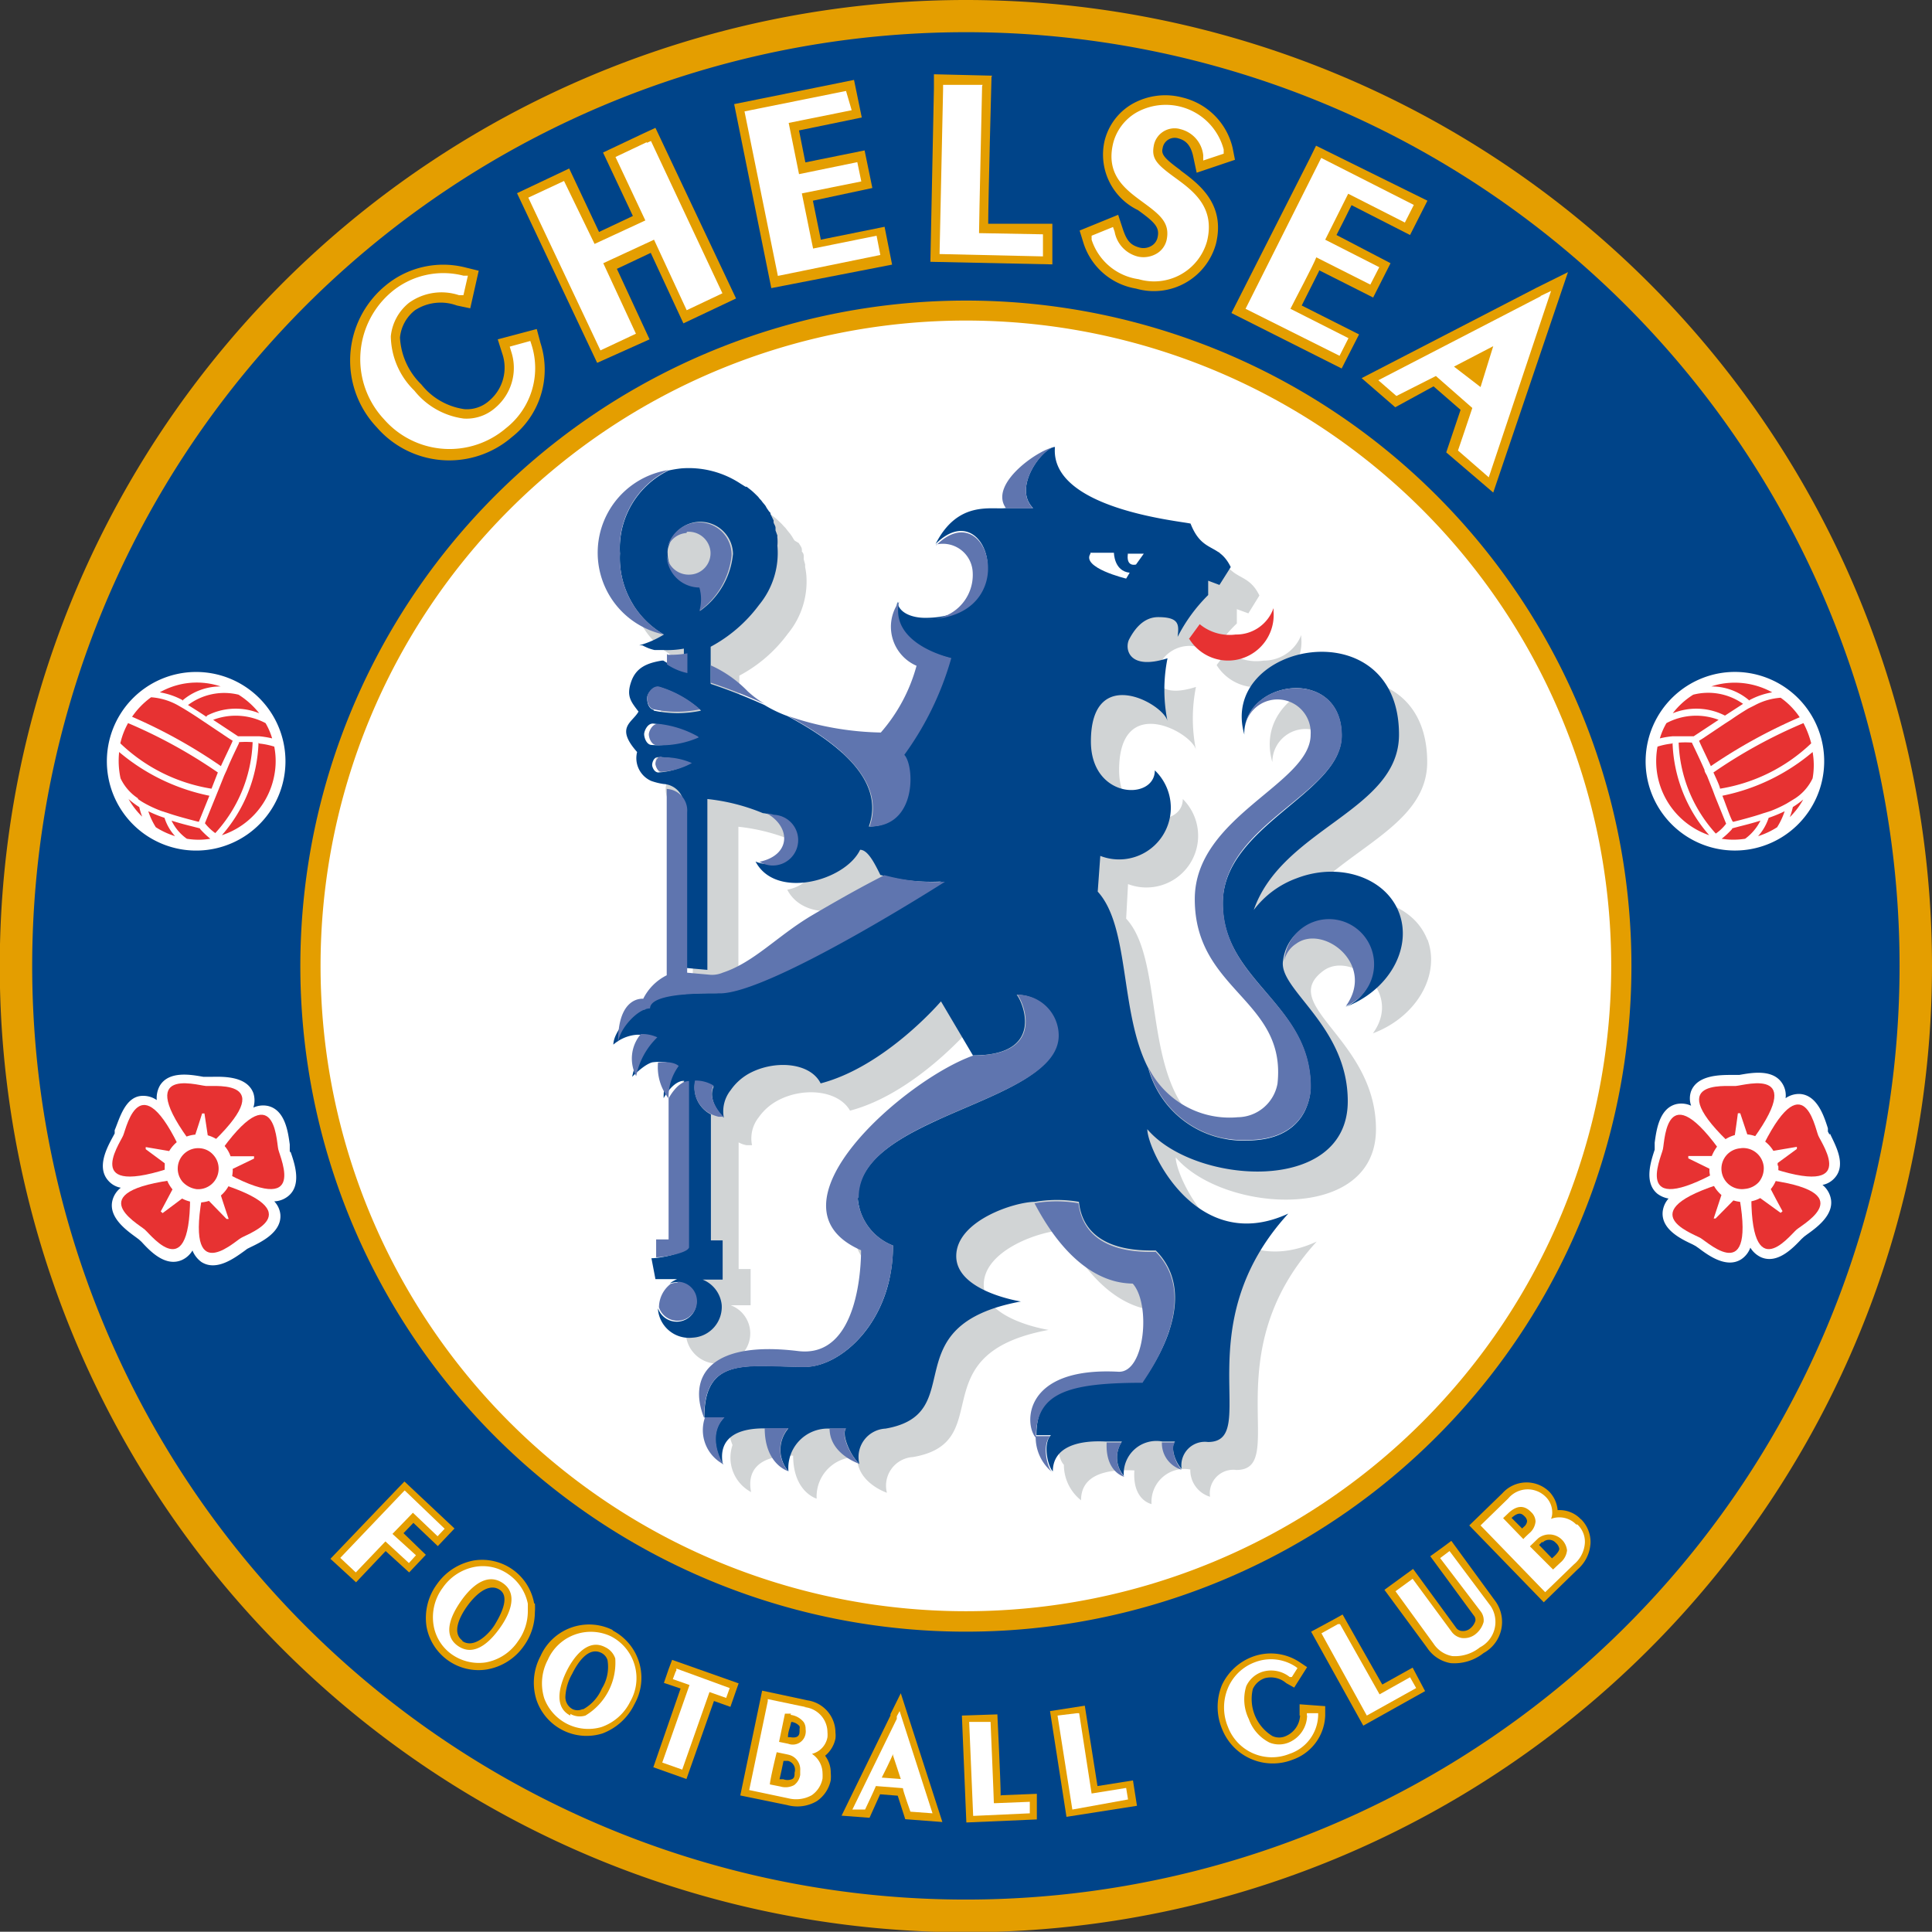 <svg xmlns="http://www.w3.org/2000/svg" viewBox="0 0 82.21 82.2"><rect x="0" y="0" width="82.21" height="82.2" fill="#333333" stroke="none"/><defs><style>.cls-1{fill:#e49e00;}.cls-2{fill:#004489;}.cls-3{fill:#fff;}.cls-4{fill:#d1d4d5;}.cls-5{fill:#e73232;}.cls-6{fill:#5f75af;}</style></defs><g id="layer_2" data-name="layer 2"><g id="Layer_1" data-name="Layer 1"><path id="path3381" class="cls-1" d="M82.21,41.1A41.11,41.11,0,1,1,41.1,0,41.11,41.11,0,0,1,82.21,41.1"/><path id="path3383" class="cls-2" d="M80.83,41.1A39.73,39.73,0,1,1,41.1,1.37,39.72,39.72,0,0,1,80.83,41.1"/><path id="path3385" class="cls-1" d="M69.42,41.1A28.32,28.32,0,1,1,41.1,12.79,28.31,28.31,0,0,1,69.42,41.1"/><path id="path3387" class="cls-3" d="M68.56,41.1A27.46,27.46,0,1,1,41.1,13.64,27.46,27.46,0,0,1,68.56,41.1"/><path id="path3389" class="cls-1" d="M17.58,64.79l1.05,1,.71-.75-2.13-2-.28.29-2.87,3,1.09,1L16.41,66l1,.91.71-.75-.95-.92.45-.47"/><path id="path3391" class="cls-1" d="M22.73,68.23a2.25,2.25,0,0,0-2.56-1.83,2.46,2.46,0,0,0-1.57,1,2.43,2.43,0,0,0-.45,1.82,2.25,2.25,0,0,0,2.56,1.82,2.42,2.42,0,0,0,1.58-1,2.48,2.48,0,0,0,.47-1.44,2.31,2.31,0,0,0,0-.37m-3.07,1.59c-.5-.35-.09-1.09.2-1.49s.86-1,1.36-.69,0,1.17-.2,1.5S20.18,70.2,19.66,69.82Z"/><path id="path3393" class="cls-1" d="M26.09,69.37A2.26,2.26,0,0,0,23,70.47a2.41,2.41,0,0,0-.17,1.87,2.25,2.25,0,0,0,2.81,1.42A2.48,2.48,0,0,0,27,72.51a2.27,2.27,0,0,0-.95-3.14m-1.27,3.36a.5.5,0,0,1-.41,0,.58.58,0,0,1-.31-.56,2.16,2.16,0,0,1,.29-.95c.22-.45.68-1.16,1.23-.89a.51.51,0,0,1,.27.31,1.74,1.74,0,0,1-.24,1.21A1.81,1.81,0,0,1,24.82,72.73Z"/><path id="path3395" class="cls-1" d="M28.46,71l-.21.61.71.24L27.8,75.2l1.41.5,1.17-3.32.7.25.35-1-2.83-1-.14.37"/><path id="path3397" class="cls-1" d="M34.35,72.35l-1.92-.41-.08.39L31.5,76.4l2,.41a1.63,1.63,0,0,0,1.26-.17,1.42,1.42,0,0,0,.59-.89,1.71,1.71,0,0,0,0-.31,1.18,1.18,0,0,0-.24-.73,1.27,1.27,0,0,0,.44-.73,1.09,1.09,0,0,0,0-.26,1.39,1.39,0,0,0-1.21-1.37m-.53,3.1c0,.09,0,.22-.12.26a.51.51,0,0,1-.36,0l-.16,0c.07-.29.11-.49.17-.78l.19,0a.39.39,0,0,1,.28.5Zm-.13-2.18a.54.54,0,0,1,.34.18.25.25,0,0,1,0,.13.57.57,0,0,1,0,.12c0,.12-.06.28-.39.22l-.1,0c0-.24.08-.37.13-.62Z"/><path id="path3399" class="cls-1" d="M37.89,73l-2.08,4.26,1.19.09.45-1,.75.06.32,1,1.58.12-1.77-5.48-.44.89"/><path id="path3401" class="cls-1" d="M42.58,76.41c0-.62-.14-3.46-.14-3.46L40.93,73l.19,4.55,3-.13,0-1.09-1.51.06"/><path id="path3403" class="cls-1" d="M46.7,76c-.1-.62-.54-3.42-.54-3.42l-.39.06-1.09.17.7,4.5,3-.47-.17-1.08L46.7,76"/><path id="path3405" class="cls-1" d="M55.32,73a1,1,0,0,1-.6.87.69.69,0,0,1-.58,0,1.85,1.85,0,0,1-.83-2,.87.87,0,0,1,.51-.46,1,1,0,0,1,.91.21l.34.19.55-.87-.33-.22a2.22,2.22,0,0,0-2-.22A2.35,2.35,0,0,0,52,71.69a2.45,2.45,0,0,0,0,1.88,2.32,2.32,0,0,0,3,1.31A2.07,2.07,0,0,0,56.39,73l0-.4-1.09-.08V73"/><path id="path3407" class="cls-1" d="M58.83,71.7c-.31-.54-1.7-3-1.7-3l-.34.19-1,.54,2.22,4,2.63-1.47-.53-1-1.31.73"/><path id="path3409" class="cls-1" d="M61.75,65.57l-.32.24-.57.41,1.85,2.52a.28.28,0,0,1,.07.23.67.67,0,0,1-.27.36.49.49,0,0,1-.32.07.33.33,0,0,1-.24-.15l-1.82-2.49-1.22.89,1.82,2.47a1.5,1.5,0,0,0,1,.65,2,2,0,0,0,1.4-.43,1.51,1.51,0,0,0,.52-2.18l-1.89-2.59"/><path id="path3411" class="cls-1" d="M67.28,64.66a1.24,1.24,0,0,0-1-.4,1.29,1.29,0,0,0-.35-.78,1.38,1.38,0,0,0-2,.06l-1.41,1.37,3.17,3.27,1.43-1.39a1.59,1.59,0,0,0,.56-1.15,1.37,1.37,0,0,0-.41-1m-2.39-.11a.32.32,0,0,1,.1.19.34.34,0,0,1-.14.25l-.07.07-.45-.45c.32-.29.45-.17.56-.06Zm.75,1.12a.38.38,0,0,1,.57,0,.42.42,0,0,1,.15.25h0c0,.08-.07.18-.19.3l-.12.11-.55-.57.14-.14Z"/><path id="path3413" class="cls-3" d="M17.57,64.37l1.05,1,.3-.32-1.7-1.63-.07.07-2.67,2.8.66.62,1.26-1.32,1,.92.3-.33-1-.91.87-.9"/><path id="path3415" class="cls-3" d="M21.65,67a1.89,1.89,0,0,0-1.43-.33,2.14,2.14,0,0,0-1.38.89,2.1,2.1,0,0,0-.39,1.6,1.89,1.89,0,0,0,.78,1.24,2,2,0,0,0,1.43.34,2.1,2.1,0,0,0,1.38-.9,2.17,2.17,0,0,0,.42-1.27c0-.11,0-.22,0-.33A2,2,0,0,0,21.65,67m-.39,2.29c-.29.4-1,1.28-1.77.75s-.15-1.52.13-1.92,1-1.28,1.77-.76.16,1.53-.13,1.93Z"/><path id="path3417" class="cls-3" d="M26,69.63a2,2,0,0,0-2.69,1,2.14,2.14,0,0,0-.15,1.64,2,2,0,0,0,2.43,1.22,2.15,2.15,0,0,0,1.23-1.09A2,2,0,0,0,26,69.63M24.27,73c-.8-.4-.37-1.47-.15-1.91s.83-1.42,1.63-1a.81.81,0,0,1,.43.48A2.62,2.62,0,0,1,24.91,73a.81.81,0,0,1-.64-.07Z"/><path id="path3419" class="cls-3" d="M28.75,71.13l-.12.32.71.25L28.18,75l.85.3L30.19,72l.71.25.15-.42L28.78,71l0,.09"/><path id="path3421" class="cls-3" d="M34.29,72.64l-1.62-.34,0,.09-.79,3.78,1.66.35a1.37,1.37,0,0,0,1-.13,1.11,1.11,0,0,0,.46-.71,1.94,1.94,0,0,0,0-.24,1,1,0,0,0-.45-.81.89.89,0,0,0,.66-.71,1.25,1.25,0,0,0,0-.21,1.08,1.08,0,0,0-1-1.07m-.57.33a.86.86,0,0,1,.56.31.52.52,0,0,1,.08.3.58.58,0,0,1,0,.18.55.55,0,0,1-.74.44l-.39-.08.25-1.2.26,0Zm-.12,1.69a.64.64,0,0,1,.53.68c0,.09,0,.16,0,.18a.66.66,0,0,1-.26.44.77.77,0,0,1-.58.06l-.45-.09c0-.17.25-1.21.29-1.37l.48.1Z"/><path id="path3423" class="cls-3" d="M38.16,73.14,36.27,77l.54,0s.4-.84.46-1l1.15.09c0,.11.32,1,.32,1l.94.07-1.4-4.35-.12.22M38,74.7l.33,1-.81-.06c.09-.17.35-.7.48-1Z"/><path id="path3425" class="cls-3" d="M42.29,76.72c0-.19-.14-3.45-.14-3.45h-.1l-.81,0,.17,4,2.41-.11,0-.49-1.51.06"/><path id="path3427" class="cls-3" d="M46.45,76.32l-.53-3.42h-.1L45,73,45.63,77,48,76.57l-.08-.49-1.49.24"/><path id="path3429" class="cls-3" d="M55.62,73a1.27,1.27,0,0,1-.79,1.15,1.08,1.08,0,0,1-.81,0,1.79,1.79,0,0,1-.88-1,1.9,1.9,0,0,1-.11-1.4,1.15,1.15,0,0,1,.68-.61,1.27,1.27,0,0,1,1.17.22l.09,0,.24-.38-.08-.06a1.9,1.9,0,0,0-1.73-.19,2,2,0,0,0-1.15,1.1,2.15,2.15,0,0,0,0,1.65,2,2,0,0,0,2.62,1.15A1.78,1.78,0,0,0,56.09,73v-.1l-.48,0V73"/><path id="path3431" class="cls-3" d="M58.71,72.11l-1.69-3-.09,0-.7.39L58.16,73l2.1-1.17L60,71.37l-1.32.74"/><path id="path3433" class="cls-3" d="M61.68,66l-.08.06-.32.24L63,68.56a.62.62,0,0,1,.13.46,1,1,0,0,1-.39.55.78.78,0,0,1-.54.13.67.67,0,0,1-.44-.28l-1.65-2.24-.73.53L61,69.94a1.2,1.2,0,0,0,.8.53,1.69,1.69,0,0,0,1.17-.37,1.22,1.22,0,0,0,.46-1.76L61.68,66"/><path id="path3435" class="cls-3" d="M67.07,64.87A1,1,0,0,0,66,64.63a.69.69,0,0,0,.05-.28.92.92,0,0,0-.28-.66,1.08,1.08,0,0,0-1.59.07L63,64.91l2.75,2.84,1.22-1.18a1.29,1.29,0,0,0,.47-.93,1,1,0,0,0-.32-.77m-1.78-.13a.73.73,0,0,1-.23.47s-.19.17-.29.28l-.86-.89.19-.18c.37-.37.7-.39,1-.08a.57.57,0,0,1,.19.4Zm.76,2.06-1-1,.35-.34a.76.76,0,0,1,1.23.51h0a.78.78,0,0,1-.28.52l-.33.31Z"/><path id="path3437" class="cls-1" d="M22.84,14l-1.66.44.19.6a1.84,1.84,0,0,1-.54,2,1.42,1.42,0,0,1-1.07.37,2.84,2.84,0,0,1-1.83-1.05,3,3,0,0,1-.91-2,1.68,1.68,0,0,1,.64-1.16A2,2,0,0,1,19.44,13l.57.12.36-1.6-.57-.14a3.84,3.84,0,0,0-3.43.8,4.13,4.13,0,0,0-.34,6,4.08,4.08,0,0,0,5.75.42A3.65,3.65,0,0,0,23,14.6L22.84,14"/><path id="path3439" class="cls-1" d="M27.35,5.69l-1.69.8s.94,2,1.27,2.7l-1.44.68-1.27-2.7L22,8.22l3.41,7.22,2.23-1-1.39-3,1.44-.68,1.39,3,2.24-1.06L27.89,5.44l-.54.25"/><path id="path3441" class="cls-1" d="M34.92,10.16c-.11-.53-.22-1.08-.33-1.62L37.12,8l-.33-1.6-2.52.51L34,5.55,36.67,5l-.33-1.6-.59.12-4.51.91,1.58,7.83,5.14-1-.32-1.61-2.72.55"/><path id="path3443" class="cls-1" d="M42.22,3.22l-2.48-.06v.6l-.15,7.38,5.19.11,0-1.73-2.73,0c0-1,.14-6.25.14-6.25"/><path id="path3445" class="cls-1" d="M50.23,7.24c-.64-.47-.83-.66-.76-.92a.52.52,0,0,1,.64-.44c.27.07.55.21.67.81l.14.66,1.63-.55-.1-.51a2.88,2.88,0,0,0-2.13-2.14,2.85,2.85,0,0,0-2.17.29A2.5,2.5,0,0,0,47,6a2.62,2.62,0,0,0,1.42,2.94c.75.54.94.75.83,1.19a.55.55,0,0,1-.25.33.66.66,0,0,1-.49.08c-.39-.1-.56-.28-.73-.79l-.2-.61-1.64.67.16.52a2.83,2.83,0,0,0,2.24,1.95,2.74,2.74,0,0,0,3.4-1.9c.42-1.71-.74-2.56-1.51-3.13"/><path id="path3447" class="cls-1" d="M56.13,11.5l2.3,1.16.74-1.46L56.87,10c.23-.45.42-.82.64-1.27L60,10l.74-1.46L56,6.2l-.26.53-3.34,6.59,4.69,2.36.74-1.45L55.39,13c.25-.49.5-1,.74-1.47"/><path id="path3449" class="cls-1" d="M65.39,12.24l-7.45,3.85,1.43,1.24L61,16.44l1.15,1-.61,1.81,2,1.71,3.18-9.38-1.33.66"/><path id="path3451" class="cls-3" d="M22.56,14.51l-.87.24.06.2a2.22,2.22,0,0,1-.66,2.39,1.85,1.85,0,0,1-1.36.47,3.22,3.22,0,0,1-2.1-1.19,3.29,3.29,0,0,1-1-2.31,2.09,2.09,0,0,1,.78-1.43,2.37,2.37,0,0,1,2.12-.32l.19,0,.19-.83-.19,0a3.43,3.43,0,0,0-3.08.71,3.74,3.74,0,0,0-.3,5.4,3.7,3.7,0,0,0,5.19.38,3.25,3.25,0,0,0,1.1-3.51l-.06-.19"/><path id="path3453" class="cls-3" d="M27.52,6.05l-1.33.63,1.27,2.7-2.16,1L24,7.7l-1.52.71,3.07,6.5,1.51-.71-1.39-3,2.16-1,1.39,3,1.52-.72L27.7,6l-.18.08"/><path id="path3455" class="cls-3" d="M34.61,10.63c-.07-.31-.42-2.09-.49-2.4l2.53-.51-.17-.82L34,7.41c-.06-.31-.38-1.87-.44-2.18l2.68-.54L36,3.87l-4.32.87,1.42,7,4.36-.89-.16-.82-2.72.55"/><path id="path3457" class="cls-3" d="M41.81,3.61l-1.68,0v.2l-.15,7,4.4.1,0-.94-2.72-.05c0-.38.13-6.25.13-6.25"/><path id="path3459" class="cls-3" d="M50.2,5.49a1.28,1.28,0,0,1,1,1.12l0,.22.87-.29,0-.18a2.55,2.55,0,0,0-3.7-1.58,2.12,2.12,0,0,0-1,1.3c-.34,1.38.55,2,1.27,2.53s1.16.87,1,1.61a.91.91,0,0,1-.42.57,1.11,1.11,0,0,1-.79.13,1.33,1.33,0,0,1-1-1.06l-.07-.2-.91.37,0,.17a2.46,2.46,0,0,0,2,1.68,2.34,2.34,0,0,0,2.91-1.61c.36-1.45-.59-2.15-1.36-2.71s-1-.8-.91-1.33a.9.9,0,0,1,1.12-.74"/><path id="path3461" class="cls-3" d="M57.34,8.23l2.44,1.24.38-.75-3.94-2-.09.18L53,13.14l4,2,.38-.75-2.47-1.25c.14-.29,1-1.9,1.1-2.19l2.3,1.16.38-.74-2.3-1.17,1-2"/><path id="path3463" class="cls-3" d="M65.57,12.6l-6.92,3.58.77.67L61.1,16l1.55,1.36c-.07.22-.61,1.81-.61,1.81l1.31,1.14L66,12.38l-.46.22m-3.67,3,1.67-.87L63,16.47Z"/><path id="path3465" class="cls-4" d="M60.74,40c-.57-1.5-2.52-2.15-4.37-1.46a4.11,4.11,0,0,0-1.83,1.35c1.22-3.48,6.19-4.22,6.19-7.46,0-5.43-7.71-3.91-6.59,0a1.41,1.41,0,1,1,2.82,0c0,2.1-4.92,3.48-4.92,7,0,3.91,3.91,4.28,3.51,7.85a1.74,1.74,0,0,1-1.69,1.43c-6,0-3.85-7.37-5.94-9.62L48,37.62A2.2,2.2,0,0,0,50.33,34c0,1.3-2.71,1.23-2.71-1.23,0-3.33,3.12-1.59,3.27-.86a6.81,6.81,0,0,1,0-2.68c-1.68.54-1.83-.43-1.62-.8a1.43,1.43,0,0,1,1.22-.94,1.22,1.22,0,0,1,.69.13c.21.14.36-.18.33.12.18-.27.11.07.29-.21a5.36,5.36,0,0,1,.83-1l0-.61.49.18.47-.76c-.51-1.05-1.2-.55-1.7-1.85-.43-.11-7,.61-6.83-2-.54,0-1.81.29-1,1.36-.61.08-1-.62-2,1.27,1.15-.22.55,1.07.55,1.44,0,2.39-3.17,2.35-3.17,1.23a1.79,1.79,0,0,0,.83,2.77,7.23,7.23,0,0,1-1.53,2.84c-1.62-.06-4.2-.34-5.69-1.75a5,5,0,0,0-1.59-1.11v-.79a6.11,6.11,0,0,0,2.06-1.78,3.49,3.49,0,0,0,.79-2.51,3.26,3.26,0,0,0-.05-.33s0-.07,0-.11l-.06-.22,0-.11c0-.07,0-.14-.08-.22a.36.36,0,0,0,0-.09c0-.09-.08-.18-.13-.27L33.81,23a1.4,1.4,0,0,1-.1-.16l-.09-.13-.1-.12-.1-.13-.08-.08c-.09-.11-.2-.2-.3-.3l0,0-.19-.15,0,0a1.53,1.53,0,0,0-.21-.14h0a3.93,3.93,0,0,0-2.36-.56,3.58,3.58,0,0,0-.7,7.06,3.87,3.87,0,0,1-1.06.45l.06,0h0l.07,0h0l.11.05h0l.1.05h0l.3.11h0l.13,0h0l.19,0h0v.45h-.06c-.68.11-1.12.32-1.32.93s0,.82.32,1.24c-.27.48-1,.66-.05,1.72a1,1,0,0,0,.6,1.23,2.94,2.94,0,0,0,.51.13V42.7a2.14,2.14,0,0,0-1,1s-.47-1-.44,1c.53-.41.32.47.32.47-.72.94.2.89.2.89.62-.62.49.28.49.28a2.15,2.15,0,0,0,.45,1.53v6h-.52v1.67H30a1.29,1.29,0,0,0-.81,1.29,1.35,1.35,0,0,0,1.47,1.19,1.28,1.28,0,0,0,.43-2.48h.85V54h-.51V48.61a1.06,1.06,0,0,0,.34.12l.15,0H32a1.44,1.44,0,0,1,.28-1.18,2.35,2.35,0,0,1,.89-.76c1.06-.53,2.51-.39,3,.47,2.75-.72,5.11-3.49,5.11-3.49l1.36,2.31c-2.87,1-9.13,6.4-4.79,8.28,0,.55-.07,4.62-2.68,4.29-3.76-.46-4.69,1.09-4,2.84a1.66,1.66,0,0,0,.79,2c-.17-.85.24-1.56,1.79-1.55,0,1.55,1,1.83,1,1.83A1.68,1.68,0,0,1,36.47,62c0,1.1,1.27,1.52,1.27,1.52A1.22,1.22,0,0,1,38.85,62c3.65-.63.23-4.38,5.77-5.41,0,0-2.76-.42-2.76-1.92s2.49-2.31,3.35-2.31c1.77,3.36,3.68,3.39,4.18,3.41.78.88.52,3.82-.6,3.76-4.13-.22-4,2.29-3.52,2.8A1.93,1.93,0,0,0,46,63.84c0-1.05,1-1.34,2.27-1.27C48.18,63.85,49,64,49,64a1.4,1.4,0,0,1,1.65-1.47,1.18,1.18,0,0,0,.84,1.16,1,1,0,0,1,1.12-1.14c2.28,0-1-4.89,3.42-9.72-3.91,1.81-6-2.72-6-3.58,2,2.35,8.52,2.82,8.52-1.2,0-3.84-4.22-5.27-2.24-6.74,1.15-.85,3.4.88,2.11,2.66,1.85-.69,2.89-2.48,2.32-4m-25,.12c-1.48.87-2.47,2-3.81,2.45a1.27,1.27,0,0,1-.51.08V35.18a8.26,8.26,0,0,1,2.36.61c1.07.58,1.07,1.79-.28,2.07.86,1.64,3.81.84,4.46-.49.31,0,.59.53.85,1.06C38.41,38.65,37.56,39.08,35.75,40.14Zm16.5-12.41-.47.62a2,2,0,0,0,1.85.94,1.93,1.93,0,0,0,1.75-2.11s0-.07,0-.11a1.7,1.7,0,0,1-1.6,1.09A2,2,0,0,1,52.25,27.73Z"/><path id="path3467" class="cls-2" d="M28.43,23.22h0l.06-.12a.37.37,0,0,0-.05.11m.07,31.42h0ZM28.45,20Zm-.56,34.43h.92a1.57,1.57,0,0,0-.31.18.93.93,0,0,1,.29-.05A.84.84,0,1,1,28,55.67v.07a1.33,1.33,0,0,0,1.47,1.18,1.31,1.31,0,0,0,1.24-1.39,1.3,1.3,0,0,0-.81-1.08h.85V52.78h-.5V47.42a1.28,1.28,0,0,1-.67-1.4,1.45,1.45,0,0,1,.79.21c-.3.65.43,1.33.43,1.33a1.45,1.45,0,0,1,.29-1.17,2.32,2.32,0,0,1,.88-.76c1.07-.53,2.52-.4,2.95.47,2.76-.72,5.12-3.49,5.12-3.49l1.36,2.3c3.17,0,2.07-2.37,1.86-2.58A1.74,1.74,0,0,1,45,44.06C45,47,36.5,47.4,36.5,51A2.36,2.36,0,0,0,38,53c0,3.24-2.22,5.16-3.74,5.16-2.43,0-4.29-.49-4.29,2.16h.84c-.8.8-.05,2-.05,2-.17-.85.24-1.55,1.79-1.54h1a1.4,1.4,0,0,0,0,1.83,1.68,1.68,0,0,1,1.75-1.82H36c-.19.19.12,1.07.57,1.51a1.21,1.21,0,0,1,1.11-1.51c3.64-.63.22-4.38,5.76-5.41,0,0-2.75-.42-2.75-1.93s2.49-2.31,3.35-2.31a5.49,5.49,0,0,1,1.87,0c.23,2.17,2.72,2.07,3.27,2.07,2.12,2.12-.54,5.52-.54,5.52-3.25,0-4.54.45-4.54,2.34h.62c-.35.34-.15,1.3.08,1.54,0-1,1-1.34,2.27-1.27h.67a1.21,1.21,0,0,0,.08,1.46,1.39,1.39,0,0,1,1.65-1.46H50c-.21.21,0,.88.28,1.16a1,1,0,0,1,1.12-1.14c2.28,0-1-4.89,3.42-9.72-3.91,1.81-6-2.72-6-3.59,2,2.36,8.53,2.82,8.53-1.19,0-3.24-3-4.77-2.75-6a1.91,1.91,0,1,1,2.62,2h0c1.85-.68,2.88-2.48,2.32-4S57,36.67,55.18,37.37a4,4,0,0,0-1.83,1.35c1.21-3.48,6.18-4.22,6.18-7.46,0-5.43-7.71-3.91-6.58,0a1.09,1.09,0,0,1,0-.18c.19-2.21,4.14-2.66,4.14.22,0,2.47-5.06,3.83-5.06,7.14s3.74,4.25,3.74,7.83c0,.43-.22,2.26-2.71,2.26a4.17,4.17,0,0,1-4.2-3.08h0c-1.22-2.36-.77-6-2.15-7.51l.11-1.52a2.2,2.2,0,0,0,2.32-3.64c0,1.3-2.72,1.23-2.72-1.23,0-3.33,3.11-1.6,3.26-.86a6.77,6.77,0,0,1,0-2.68c-1.68.54-1.83-.43-1.63-.81s.58-.94,1.23-.94c.94,0,.88.35.83.84a6.93,6.93,0,0,1,1.3-1.78v-.61l.48.18.48-.76c-.51-1.05-1.2-.55-1.71-1.85-.42-.11-6-.62-5.77-3.26-.49,0-1.83,1.7-.93,2.6H42.81c-.61.08-2.05-.35-3,1.53,2.27-2.27,3.74,3.14-.44,3.14h0c-.62,0-1.15-.25-1.18-.69-.42,1.83,2.22,2.4,2.22,2.4a13,13,0,0,1-2,4.12c.43.44.56,3.05-1.44,3.05.72-2-1.4-3.6-3.46-4.7h0A5.49,5.49,0,0,1,32.53,30a23.87,23.87,0,0,0-2.29-.9V27.52a6.21,6.21,0,0,0,2.06-1.78,3.47,3.47,0,0,0,.78-2.52,1.86,1.86,0,0,0,0-.33.3.3,0,0,1,0-.1L33,22.57l0-.11c0-.08-.06-.15-.08-.22a.36.36,0,0,1,0-.09l-.13-.27s0-.08-.06-.11l-.11-.16a.57.57,0,0,0-.08-.13l-.1-.12a.69.69,0,0,0-.11-.13l-.07-.09c-.1-.1-.2-.2-.31-.29l0,0-.18-.14a.1.1,0,0,1-.05,0l-.21-.13h0A4,4,0,0,0,29,19.93a4.85,4.85,0,0,0-.55.09,3.68,3.68,0,0,0-2.07,3.53A3.76,3.76,0,0,0,28.25,27h0a4,4,0,0,1-1.05.46l.06,0h0l.07,0h0l.1.05h0l.11.05h0a1.89,1.89,0,0,0,.31.1l0,0,.14,0h.05l.19,0h0a3.91,3.91,0,0,0,.87-.06v.88a2.52,2.52,0,0,1-.87-.37h-.07c-.67.11-1.11.32-1.31.92s0,.83.32,1.25c-.27.48-1,.66-.06,1.72a1.06,1.06,0,0,0,.6,1.23,2.82,2.82,0,0,0,.52.13.92.92,0,0,1,.87,1v6.82l1,.09V34a8.49,8.49,0,0,1,2.36.6l0,0h0a1.59,1.59,0,0,1,.3.06,1.25,1.25,0,0,1,1,1.4,1.24,1.24,0,0,1-1.61.6c.85,1.63,3.81.83,4.45-.5.32,0,.6.54.86,1.07a8.21,8.21,0,0,0,2.58.28s-7.43,4.75-9.58,4.75c-.92,0-3,0-3,.69-.55,0-1.36.95-1.36,1.5a1.71,1.71,0,0,1,1-.42,1.54,1.54,0,0,1,.7.14,3.15,3.15,0,0,0-.9,1.65c.62-.62.89-.62.89-.62s.65-.09.88.15a2.21,2.21,0,0,0-.43,1.38s.38-.74.87-.74v7.13c0,.21-1,.42-1.39.42m.3-20.67c-.18,0-.27-.23-.27-.32s.06-.32.24-.33a2.88,2.88,0,0,1,1.31.28,3,3,0,0,1-1.28.37Zm-.28-1.17c-.25,0-.34-.36-.33-.48s.14-.45.39-.43a4.37,4.37,0,0,1,1.76.58A4,4,0,0,1,27.91,31.71ZM27.8,30.2c-.26-.07-.28-.46-.25-.58s.24-.45.51-.38a4.62,4.62,0,0,1,1.77,1,4.81,4.81,0,0,1-2,0Zm2-4.25a1.82,1.82,0,0,0,0-1h0a1.4,1.4,0,0,1-1.39-1.39.76.76,0,0,1,.06-.37h0a1.39,1.39,0,0,1,2.72.38A3.37,3.37,0,0,1,29.78,26Z"/><path id="path3469" class="cls-5" d="M50.59,27.16A1.94,1.94,0,0,0,54.19,26a.5.5,0,0,0,0-.12A1.68,1.68,0,0,1,52.58,27a2,2,0,0,1-1.53-.44l-.46.63"/><path id="path3471" class="cls-3" d="M48,23.56l.67,0-.33.46s-.45.14-.34-.5m-1.6,0h1s0,.78.67.85l-.15.25S46,24.16,46.4,23.56Z"/><path id="path3473" class="cls-6" d="M29.83,30.22a4.62,4.62,0,0,0-1.77-1c-.27-.07-.48.25-.51.38s0,.51.25.58a4.81,4.81,0,0,0,2,0m-.1,1.16A4.37,4.37,0,0,0,28,30.8c-.25,0-.38.31-.39.43s.08.46.33.48A4,4,0,0,0,29.73,31.38Zm-1.32-3.52v.45a2.45,2.45,0,0,0,.87.37V27.8A3.91,3.91,0,0,1,28.41,27.86Zm-.24,4.37c-.19,0-.26.25-.25.33s.09.33.27.32a3,3,0,0,0,1.28-.37A2.87,2.87,0,0,0,28.17,32.23ZM27.27,44a1.61,1.61,0,0,0-.2,1.79,3.15,3.15,0,0,1,.9-1.65A1.54,1.54,0,0,0,27.27,44Zm2.3,2a1.28,1.28,0,0,0,.67,1.4,1.7,1.7,0,0,0,.34.12l.15,0h.06s-.73-.68-.43-1.33a1.45,1.45,0,0,0-.79-.21ZM28.25,27a3.76,3.76,0,0,1-1.87-3.43A3.68,3.68,0,0,1,28.45,20a3.56,3.56,0,0,0-.2,7Zm11.59-3.83a1.27,1.27,0,0,1,1.55,1.18,1.89,1.89,0,0,1-2,2h0c4.18,0,2.71-5.41.44-3.14Zm-2.8,12c2,0,1.87-2.61,1.44-3.05a13,13,0,0,0,2-4.12s-2.64-.57-2.22-2.4h0A1.81,1.81,0,0,0,39,28.33a7.14,7.14,0,0,1-1.52,2.84,12.77,12.77,0,0,1-3.94-.7c2.06,1.1,4.18,2.75,3.46,4.7ZM29.23,22.63a.93.93,0,0,1,1,.82.91.91,0,0,1-.86,1,.94.94,0,0,1-1-.82A1.4,1.4,0,0,0,29.76,25h0a1.82,1.82,0,0,1,0,1,3.37,3.37,0,0,0,1.37-2.35,1.38,1.38,0,0,0-2.72-.37.92.92,0,0,1,.8-.6Zm14.73-1c-.9-.9.44-2.6.93-2.6-.54,0-2.87,1.53-2.08,2.6ZM32.32,36.67a1.08,1.08,0,1,0,.61-2,1.59,1.59,0,0,0-.3-.06C33.67,35.2,33.65,36.39,32.32,36.67Zm-2.08-7.62a23.87,23.87,0,0,1,2.29.9,4.52,4.52,0,0,1-.71-.53,5.1,5.1,0,0,0-1.58-1.11v.74Zm.39,13.22c2.15,0,9.58-4.75,9.58-4.75a8.21,8.21,0,0,1-2.58-.28c-.42.22-1.26.64-3.08,1.71-1.47.87-2.46,2-3.8,2.44a1.17,1.17,0,0,1-.51.09l-1-.09V34.57a.92.92,0,0,0-.87-1V41.5a2.22,2.22,0,0,0-1,1s-1.1-.14-1.07,1.91c0-.55.81-1.5,1.36-1.5C27.67,42.27,29.71,42.27,30.63,42.27Zm18.53,11c-.55,0-3,.1-3.27-2.07a5.49,5.49,0,0,0-1.87,0c1.77,3.37,3.68,3.4,4.18,3.42.78.87.52,3.81-.61,3.75-4.12-.22-4,2.3-3.51,2.81,0-1.89,1.29-2.34,4.54-2.34C48.62,58.77,51.28,55.37,49.16,53.25ZM50,61.38h-.56a1.18,1.18,0,0,0,.84,1.16C50,62.26,49.8,61.59,50,61.38Zm-5.23,1.27c-.23-.24-.43-1.2-.08-1.54h-.62A1.93,1.93,0,0,0,44.78,62.65ZM57.1,31.3c0-2.88-4-2.43-4.15-.21a1.41,1.41,0,0,1,2.82.17c0,2.1-4.93,3.47-4.93,7,0,3.91,3.91,4.27,3.52,7.85a1.74,1.74,0,0,1-1.69,1.43,3.86,3.86,0,0,1-3.8-2.11,4.16,4.16,0,0,0,4.2,3.08c2.48,0,2.71-1.83,2.71-2.26,0-3.58-3.74-4.43-3.74-7.83S57.1,33.77,57.1,31.3ZM28,45.21a2.15,2.15,0,0,0,.45,1.53,2.21,2.21,0,0,1,.43-1.38C28.61,45.12,28,45.21,28,45.21Zm28.56-6.1a1.91,1.91,0,0,0-1.91,1.75,1.16,1.16,0,0,1,.5-.7c1.15-.85,3.4.87,2.12,2.65a1.92,1.92,0,0,0-.71-3.7Zm-8.8,22.27h-.67c-.06,1.27.75,1.46.75,1.46A1.21,1.21,0,0,1,47.72,61.38Zm-18.93-6.8a.93.93,0,0,0-.29.05,1.27,1.27,0,0,0-.5,1,.83.83,0,1,0,.79-1.09Zm4.71,6.19h-1c0,1.55,1,1.83,1,1.83a1.4,1.4,0,0,1,0-1.83Zm3-9.82c0-3.55,8.51-4,8.51-6.89a1.74,1.74,0,0,0-1.76-1.73c.21.21,1.31,2.58-1.86,2.58-2.88,1-9.13,6.4-4.79,8.29,0,.54-.07,4.61-2.68,4.29-3.76-.46-4.7,1.09-4,2.84,0-2.65,1.86-2.16,4.29-2.16C35.76,58.17,38,56.25,38,53A2.36,2.36,0,0,1,36.5,51Zm-7.22,2.18V46c-.49,0-.87.74-.87.74v6h-.53v.76c.4,0,1.39-.21,1.39-.42Zm1.46,9.18s-.75-1.18.05-2H30a1.64,1.64,0,0,0,.79,2ZM36,60.78h-.7c0,1.1,1.27,1.51,1.27,1.51C36.1,61.85,35.79,61,36,60.78Z"/><path id="path3477" class="cls-3" d="M12.33,49l0-.15,0-.15c-.07-.51-.19-1.47-.93-1.64a1,1,0,0,0-.62.07,1,1,0,0,0,0-.62c-.27-.71-1.23-.7-1.75-.69H8.8l-.15,0c-.51-.09-1.46-.27-1.85.38a1.08,1.08,0,0,0-.13.61,1,1,0,0,0-.59-.18c-.76,0-1,1-1.2,1.46l0,.14-.07.13c-.25.46-.71,1.3-.21,1.87a.92.92,0,0,0,.54.31,1,1,0,0,0-.35.52c-.2.73.59,1.29,1,1.59l.12.09.11.1c.35.38,1,1.08,1.71.78a1,1,0,0,0,.46-.41,1.12,1.12,0,0,0,.38.49c.64.41,1.41-.17,1.83-.47l.12-.09.14-.07c.46-.22,1.33-.64,1.27-1.39a.94.94,0,0,0-.26-.56,1,1,0,0,0,.59-.22c.59-.47.28-1.38.11-1.87"/><path id="path3479" class="cls-5" d="M9,49.56c4.23,2.5,2.93-.25,2.84-.66s-.13-3.45-2.84.66"/><path id="path3481" class="cls-5" d="M8.75,50.18c-1.07,4.8,1.15,2.71,1.5,2.5s3.24-1.19-1.5-2.5"/><path id="path3483" class="cls-5" d="M8.07,50.13c-4.89.46-2.22,1.92-1.91,2.19S8.3,55,8.07,50.13"/><path id="path3485" class="cls-5" d="M7.92,49.46C6,45,5.4,47.94,5.24,48.32s-1.92,2.87,2.68,1.14"/><path id="path3487" class="cls-3" d="M77.85,48.28l-.07-.13,0-.14c-.16-.5-.45-1.42-1.2-1.46a1,1,0,0,0-.6.18.94.94,0,0,0-.13-.61c-.39-.65-1.33-.47-1.84-.38l-.15,0h-.15c-.52,0-1.48,0-1.75.69a.93.93,0,0,0,0,.62,1,1,0,0,0-.62-.07c-.74.17-.86,1.13-.93,1.64l0,.15,0,.15c-.16.49-.47,1.4.12,1.88A1.1,1.1,0,0,0,71,51a1,1,0,0,0-.25.56c-.07.76.8,1.17,1.27,1.39l.13.07.13.09c.41.31,1.19.88,1.82.47a1,1,0,0,0,.38-.49,1.05,1.05,0,0,0,.46.41c.7.3,1.36-.4,1.72-.78l.11-.1.12-.09c.42-.3,1.2-.86,1-1.59a1,1,0,0,0-.34-.52.92.92,0,0,0,.53-.31c.5-.57,0-1.41-.21-1.87"/><path id="path3489" class="cls-5" d="M74.11,49.11c-3.69-3.25-.67-2.87-.25-2.9s3.32-.94.25,2.9"/><path id="path3491" class="cls-5" d="M73.6,49.56c-4.24,2.5-2.93-.25-2.84-.66s.13-3.45,2.84.66"/><path id="path3493" class="cls-5" d="M73.86,50.18c1.07,4.8-1.14,2.71-1.5,2.5s-3.24-1.19,1.5-2.5"/><path id="path3495" class="cls-5" d="M74.54,50.13c4.9.46,2.23,1.92,1.91,2.19S74.32,55,74.54,50.13"/><path id="path3497" class="cls-5" d="M74.69,49.46c2-4.51,2.52-1.52,2.68-1.14s1.93,2.87-2.68,1.14"/><path id="path3499" class="cls-3" d="M75.64,49.6a.43.43,0,0,0,0-.11l.82-.6,0-.09-1,.17a1.47,1.47,0,0,0-1.11-.7l-.3-.9h-.1s-.06.47-.13.93a1.5,1.5,0,0,0-.74.47,1.76,1.76,0,0,0-.24.42h-1l0,.1.9.44v.12a1.5,1.5,0,0,0,.51,1l-.33,1,.08,0,.76-.77a1.4,1.4,0,0,0,.58.06,1.34,1.34,0,0,0,.56-.16l.87.63.08-.07s-.27-.49-.5-.94a1.42,1.42,0,0,0,.32-1"/><path id="path3501" class="cls-5" d="M74.1,48.86a.87.87,0,1,0,.15,1.73.91.91,0,0,0,.6-.3.93.93,0,0,0,.2-.64.88.88,0,0,0-1-.79"/><path id="path3503" class="cls-5" d="M8.5,49.11c3.69-3.25.67-2.87.26-2.9s-3.32-.94-.26,2.9"/><path id="path3505" class="cls-3" d="M9.9,49.74l.91-.44,0-.1h-1a1.27,1.27,0,0,0-.24-.42,1.47,1.47,0,0,0-.73-.47l-.14-.93h-.1s-.14.45-.29.9a1.43,1.43,0,0,0-1.11.7l-1-.17,0,.09.81.6s0,.07,0,.11a1.43,1.43,0,0,0,.33,1l-.5.94.08.07L7.75,51a1.34,1.34,0,0,0,.56.16,1.4,1.4,0,0,0,.58-.06l.75.77.09,0s-.18-.53-.33-1a1.44,1.44,0,0,0,.5-1,.48.48,0,0,0,0-.12"/><path id="path3507" class="cls-5" d="M9.1,49.17a.84.84,0,0,0-.59-.31.87.87,0,0,0-.74,1.43,1,1,0,0,0,.59.31.87.87,0,0,0,.94-.8.86.86,0,0,0-.2-.63"/><path id="path3509" class="cls-3" d="M9,28.65a3.8,3.8,0,1,0,3.09,4.4A3.8,3.8,0,0,0,9,28.65"/><path id="path3511" class="cls-5" d="M9.9,31.52l-.16-.1-.94-.63-.24-.16c-.28-.19-.52-.34-.75-.48L7.55,30a2.74,2.74,0,0,0-1.12-.33,3.36,3.36,0,0,0-.81.83A22.08,22.08,0,0,1,9.4,32.6c.11-.25.48-1,.5-1.08"/><path id="path3513" class="cls-5" d="M9,33.56l.27-.69a21.53,21.53,0,0,0-3.82-2.1,3.19,3.19,0,0,0-.33.86A7.26,7.26,0,0,0,9,33.56"/><path id="path3515" class="cls-5" d="M8.81,30.45a2.67,2.67,0,0,1,2.22-.1,3.49,3.49,0,0,0-.88-.79A2.57,2.57,0,0,0,8,30c.24.15.5.31.78.5"/><path id="path3517" class="cls-5" d="M5.87,34a3,3,0,0,0,.3.19,5,5,0,0,0,.7.32l.31.1c.37.13,1.22.35,1.28.36l.45-1.11A8.61,8.61,0,0,1,5.07,32a3.49,3.49,0,0,0,.06,1.12,2.09,2.09,0,0,0,.74.85"/><path id="path3519" class="cls-5" d="M8.51,35.25l-.31-.08c-.28-.07-.59-.15-.9-.25a2,2,0,0,0,.65.77,3,3,0,0,0,1,0,3.76,3.76,0,0,1-.44-.42"/><path id="path3521" class="cls-5" d="M11.58,31.42a2.9,2.9,0,0,0-.28-.65,2.71,2.71,0,0,0-2.23-.14l1.06.7c.22,0,.43,0,.61,0l.29,0a3.71,3.71,0,0,1,.55.09"/><path id="path3523" class="cls-5" d="M11,31.61a6.27,6.27,0,0,1-1.56,3.93A3.32,3.32,0,0,0,11.67,33a3.18,3.18,0,0,0,0-1.23,3.16,3.16,0,0,0-.63-.13"/><path id="path3525" class="cls-5" d="M7.76,29.81a2.48,2.48,0,0,1,1.63-.6,3.19,3.19,0,0,0-2.59.25,3.08,3.08,0,0,1,1,.35"/><path id="path3527" class="cls-5" d="M10.17,31.62c-.25.52-.4.84-.52,1.14L9.54,33l-.24.6-.11.27-.47,1.16a2.16,2.16,0,0,0,.44.42,6.06,6.06,0,0,0,1.59-3.87,3.92,3.92,0,0,0-.58,0"/><path id="path3529" class="cls-5" d="M7,34.8a5.24,5.24,0,0,1-.69-.28,3.06,3.06,0,0,0,.32.68,3.4,3.4,0,0,0,.82.38A2.08,2.08,0,0,1,7,34.8"/><path id="path3531" class="cls-5" d="M5.92,34.34A3.65,3.65,0,0,1,5.47,34a3.27,3.27,0,0,0,.58.75,3.06,3.06,0,0,1-.13-.43"/><path id="path3533" class="cls-3" d="M70.08,33.05a3.8,3.8,0,1,0,3.08-4.4,3.81,3.81,0,0,0-3.08,4.4"/><path id="path3535" class="cls-5" d="M72.3,31.52l.16-.1.94-.63.25-.16c.27-.19.51-.34.74-.48l.26-.13a2.74,2.74,0,0,1,1.12-.33,3.2,3.2,0,0,1,.81.83A22.47,22.47,0,0,0,72.8,32.6c-.11-.25-.48-1-.5-1.08"/><path id="path3537" class="cls-5" d="M73.19,33.56c0-.1-.21-.53-.28-.69a21.17,21.17,0,0,1,3.83-2.1,4,4,0,0,1,.33.86,7.3,7.3,0,0,1-3.88,1.93"/><path id="path3539" class="cls-5" d="M73.4,30.45a2.67,2.67,0,0,0-2.22-.1,3.29,3.29,0,0,1,.87-.79,2.57,2.57,0,0,1,2.12.39l-.77.5"/><path id="path3541" class="cls-5" d="M76.34,34l-.31.19a5.42,5.42,0,0,1-.69.32l-.32.1c-.36.13-1.21.35-1.27.36s-.34-.82-.46-1.11A8.56,8.56,0,0,0,77.13,32a3.23,3.23,0,0,1,0,1.12,2.09,2.09,0,0,1-.74.85"/><path id="path3543" class="cls-5" d="M73.7,35.25l.3-.08c.28-.07.59-.15.91-.25a2.15,2.15,0,0,1-.65.77,3.11,3.11,0,0,1-1,0,3.42,3.42,0,0,0,.45-.42"/><path id="path3545" class="cls-5" d="M70.63,31.42a2.9,2.9,0,0,1,.28-.65,2.69,2.69,0,0,1,2.22-.14l-1.06.7c-.22,0-.42,0-.61,0l-.29,0a3.57,3.57,0,0,0-.54.09"/><path id="path3547" class="cls-5" d="M71.17,31.61a6.27,6.27,0,0,0,1.56,3.93A3.33,3.33,0,0,1,70.53,33a3.38,3.38,0,0,1,0-1.23,3.05,3.05,0,0,1,.62-.13"/><path id="path3549" class="cls-5" d="M74.44,29.81a2.46,2.46,0,0,0-1.62-.6,2.58,2.58,0,0,1,.42-.11,3.3,3.3,0,0,1,2.17.36,3.14,3.14,0,0,0-1,.35"/><path id="path3551" class="cls-5" d="M72,31.62c.25.52.4.84.53,1.14,0,.09.07.17.11.26l.24.6.1.27.47,1.16a1.93,1.93,0,0,1-.44.42,6.06,6.06,0,0,1-1.58-3.87,3.79,3.79,0,0,1,.57,0"/><path id="path3553" class="cls-5" d="M75.26,34.8a5.72,5.72,0,0,0,.68-.28,3.06,3.06,0,0,1-.32.68,3.34,3.34,0,0,1-.81.38,2.22,2.22,0,0,0,.45-.78"/><path id="path3555" class="cls-5" d="M76.29,34.34a3.54,3.54,0,0,0,.44-.32,3.23,3.23,0,0,1-.57.75,3.06,3.06,0,0,0,.13-.43"/></g></g></svg>